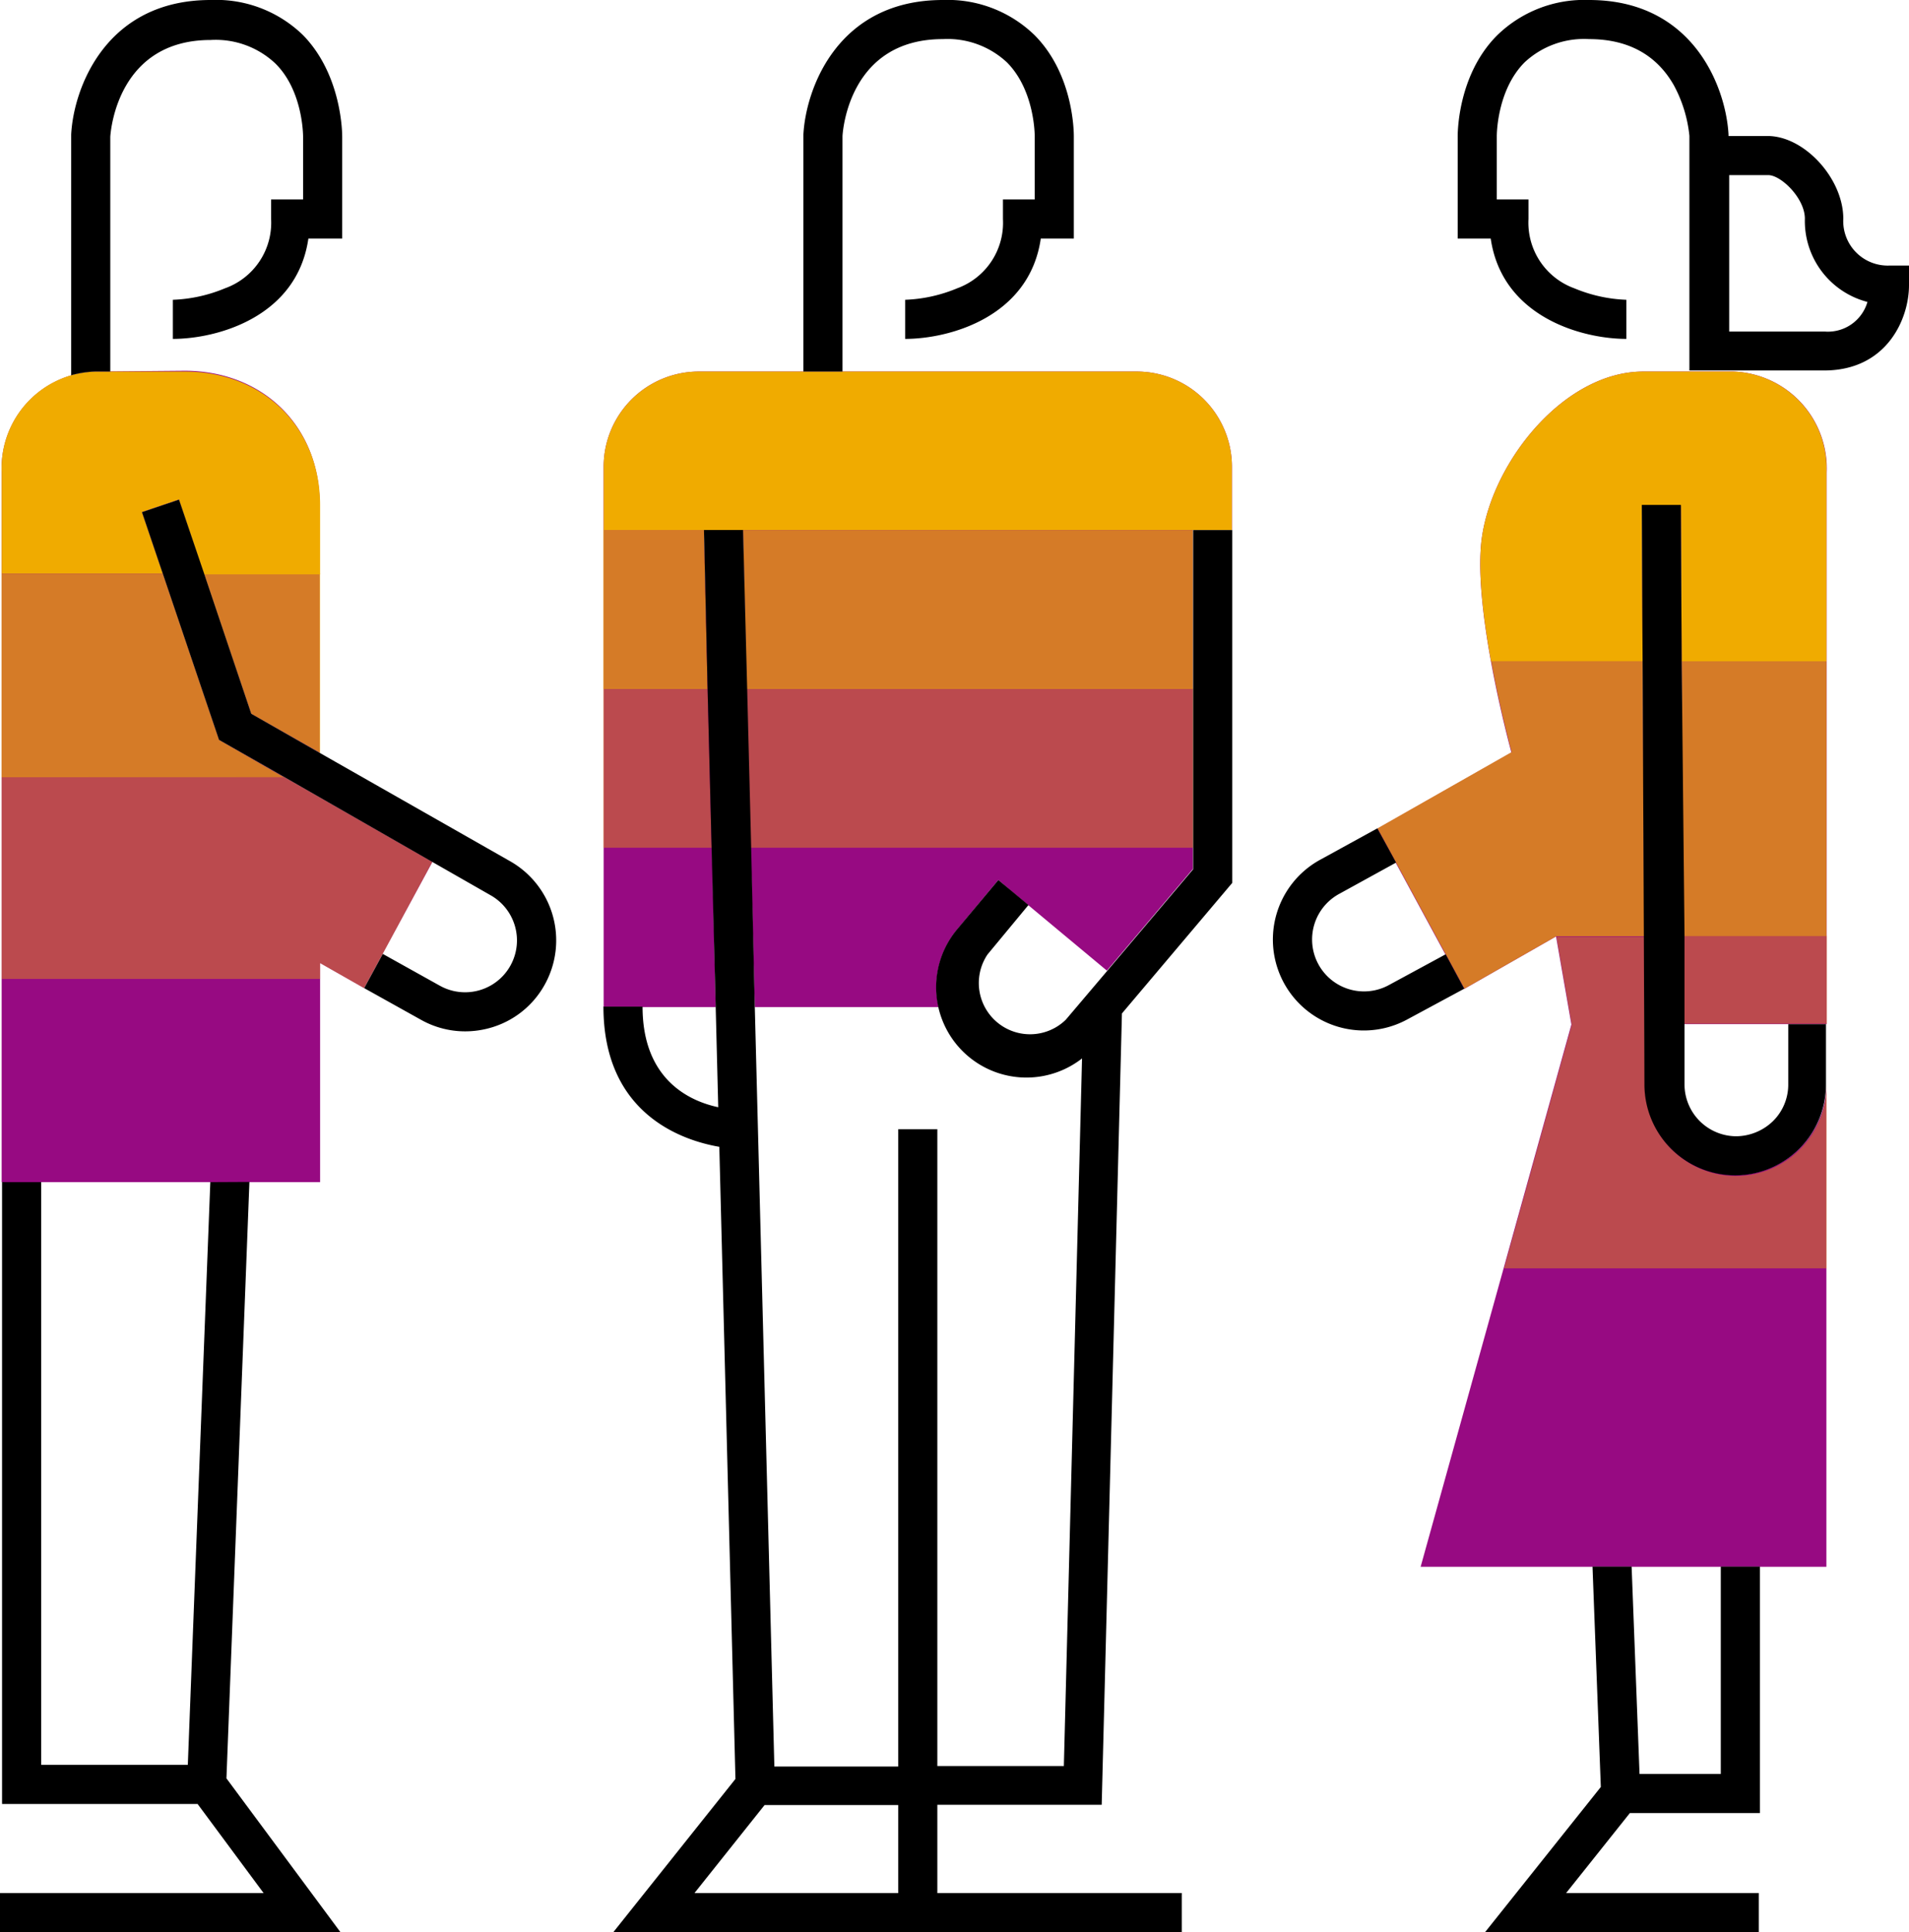 <?xml version="1.0" encoding="UTF-8"?>
<svg xmlns="http://www.w3.org/2000/svg" viewBox="0 0 195.25 197.61">
  <defs>
    <style>.cls-1{fill:#970a82;}.cls-2,.cls-3,.cls-4{fill:#f0ab00;}.cls-3{opacity:0.7;}.cls-4{opacity:0.4;}</style>
  </defs>
  <title>Icon_mental health first aiders</title>
  <g id="Layer_2" data-name="Layer 2">
    <g id="outlines_--_combound_path" data-name="outlines -- combound path">
      <path class="cls-1" d="M126,54.2h-4V70.45l0,16.25v2.18l-8.79,10.39-9.75-8.12h0L102.11,90l-4.24,5.09A9.24,9.24,0,0,0,96,103H77.2L76.78,86.7l-.41-16.25L76,54.2H72l.42,16.25.41,16.25L73.2,103H61.74V47.71h0A9.74,9.74,0,0,1,71.49,38h44.78A9.74,9.74,0,0,1,126,47.71M39.14,97.55h0l5.09-9.4h0L29,79.43h0L22.4,75.67l-5.75-17v0l-2.13-6.29,3.79-1.28,2.57,7.57v0L25.7,73l7,4,0,0V51.59c0-8-5.8-13.67-13.82-13.67L9.71,38A9.91,9.91,0,0,0,.17,48.29V79.43h0V120.9H32.74V98.5l4.5,2.56h0Zm147.69,7.21V48.34A9.91,9.91,0,0,0,177.29,38l-9.21,0c-8,0-15.32,9-16.5,16.87-1.08,7.25,3,22.08,3,22.08l-13.72,7.8,8.89,16.4,9.4-5.37,1.57,9-15.42,55.46h41.5V111h0a9.31,9.31,0,0,1-9.3,9.17h0a9.3,9.3,0,0,1-9.27-9.34l-.06-15.13L168,67.54l-.08-15.89h4l.08,15.9.13,28.19,0,9,12.68,0h1.95"></path>
      <path class="cls-2" d="M9.71,38h1.57l7.64,0c8,0,13.82,5.69,13.82,13.67v7.07H20.87L18.3,51.09l-3.79,1.28,2.13,6.29H.17V48.29a9.87,9.87,0,0,1,7.11-9.91A10.55,10.55,0,0,1,9.71,38Zm167.58,0-9.21,0c-8,0-15.32,9-16.5,16.87-.5,3.37.12,8.36.92,12.75H168l-.08-15.89h4l.08,15.9h14.81V48.29A9.91,9.91,0,0,0,177.29,38Zm-61,0H71.49a9.74,9.74,0,0,0-9.75,9.75h0V54.2H126V47.71A9.74,9.74,0,0,0,116.27,38Z"></path>
      <path class="cls-3" d="M25.7,73,20.87,58.68l11.87,0V77Zm-3.3,2.67-5.75-17-16.49,0V79.47H29ZM168,67.54H152.5c.93,5.07,2.11,9.38,2.11,9.38l-13.72,7.8,8.89,16.4,9.4-5.37h9Zm4.13,28.19,14.68,0V67.54H172ZM76.37,70.45H122V54.21H76ZM72,54.2H61.71V70.45H72.37Z"></path>
      <path class="cls-4" d="M72.37,70.4l.41,16.3H61.71V70.4Zm-72.2,9v20.72H32.74V98.5l4.5,2.56h0l1.9-3.5,5.07-9.41L29,79.43Zm172,16.3,0,9,12.68,0h2v-9ZM186.82,111h0a9.3,9.3,0,0,1-9.3,9.27h0a9.3,9.3,0,0,1-9.27-9.34l-.06-15.13h-9l1.57,9-6.93,24.92h33V111ZM76.37,70.4l.41,16.3h45.27l0-16.3Z"></path>
      <path d="M55.72,100.69a9.21,9.21,0,0,1-5.57,4.43,9.43,9.43,0,0,1-2.57.36,9.21,9.21,0,0,1-4.5-1.17l-5.83-3.25h0l1.9-3.5h0L45,100.82a5.3,5.3,0,1,0,5.14-9.28l-5.93-3.39h0L29,79.43h0L22.4,75.67l-5.75-17v0l-2.13-6.29,3.79-1.28,2.57,7.57v0L25.7,73l7,4,0,0L52.12,88.05A9.31,9.31,0,0,1,55.72,100.69Zm86.29.08a5.31,5.31,0,1,1-5-9.37l5.78-3.18-1.92-3.5-5.77,3.17a9.3,9.3,0,0,0,8.78,16.4l5.88-3.17-1.9-3.52ZM31,3.6A12.75,12.75,0,0,0,21.54,0C10.83,0,7.53,9,7.28,13.75V38.38A10.55,10.55,0,0,1,9.71,38h1.57v-24c.05-.82.86-9.91,10.26-9.91a8.9,8.9,0,0,1,6.61,2.39C31,9.27,31,13.88,31,14V20.4H27.73v2A7.13,7.13,0,0,1,23,29.49a15.18,15.18,0,0,1-5.32,1.17v4c4.49,0,12.7-2.21,13.86-10.26H35V14C35,13.73,35,7.7,31,3.6ZM195.25,27.16v2c0,3.51-2.31,8.73-8.68,8.73H172.79v-24a13.78,13.78,0,0,0-1.58-5.15C169.44,5.61,166.52,4,162.53,4a8.9,8.9,0,0,0-6.61,2.39c-2.85,2.88-2.83,7.49-2.83,7.54V20.4h3.24v2a7.14,7.14,0,0,0,4.7,7.09,15.19,15.19,0,0,0,5.31,1.17v4c-4.49,0-12.7-2.21-13.87-10.26h-3.38V14c0-.22-.06-6.25,4-10.35A12.75,12.75,0,0,1,162.53,0c10.71,0,14,9,14.26,13.75v.16h4c3.76,0,7.74,4.35,7.74,8.46a4.55,4.55,0,0,0,4.68,4.79ZM191,30.88a8.55,8.55,0,0,1-6.4-8.51c0-2.1-2.44-4.46-3.74-4.46h-4v16h9.78A4.21,4.21,0,0,0,191,30.88Zm-6.1,73.87h-2v6.18a5.24,5.24,0,0,1-1.57,3.74,5.47,5.47,0,0,1-3.76,1.54,5.31,5.31,0,0,1-5.28-5.34l0-6.16h0l0-9L172,67.54l-.08-15.9h-4L168,67.54l.13,28.2.06,15.13a9.3,9.3,0,0,0,9.27,9.34h0a9.3,9.3,0,0,0,9.3-9.27v-6.19ZM86.17,13.91C86.22,13.09,87,4,96.43,4A8.9,8.9,0,0,1,103,6.39c2.85,2.88,2.83,7.49,2.83,7.56V20.4h-3.25v2a7.13,7.13,0,0,1-4.69,7.09,15.19,15.19,0,0,1-5.31,1.17v4c4.49,0,12.7-2.21,13.87-10.26h3.38V14c0-.26.06-6.29-4-10.39A12.75,12.75,0,0,0,96.43,0c-10.71,0-14,9-14.26,13.75V38h4Zm9.7,179.7h25v4H62.73l12.49-15.67-1.65-64.65c-3.7-.64-11.85-3.29-11.85-14.34h4c0,7.53,4.88,9.68,7.74,10.29L73.2,103,72.78,86.7l-.41-16.25L72,54.2h4l.42,16.25.41,16.25L77.2,103l2,77.67H91.87V115.49h4v65.13h12.94l1.86-72.37a9.24,9.24,0,0,1-12.8-13.18L102.11,90l1.41,1.17,1.67,1.39L101,97.62A5.24,5.24,0,0,0,109,104.3l4.24-5,8.79-10.39V86.7l0-16.25V54.21h4V58l0,32.3-11.28,13.35-2.07,80.93H95.87Zm-4-9H78.2l-7.17,9H91.87ZM176,181.43h-8.31l-.81-21.21h-4l.85,22.54-11.84,14.85h28v-4H160.18l6.52-8.18H180V160.22h-4ZM21.51,120.9l-2.3,59.6h-15V120.9h-4v63.6h20l6.75,9.11H0v4H34.82L23.16,181.88l2.35-61Z"></path>
    </g>
  </g>
</svg>
